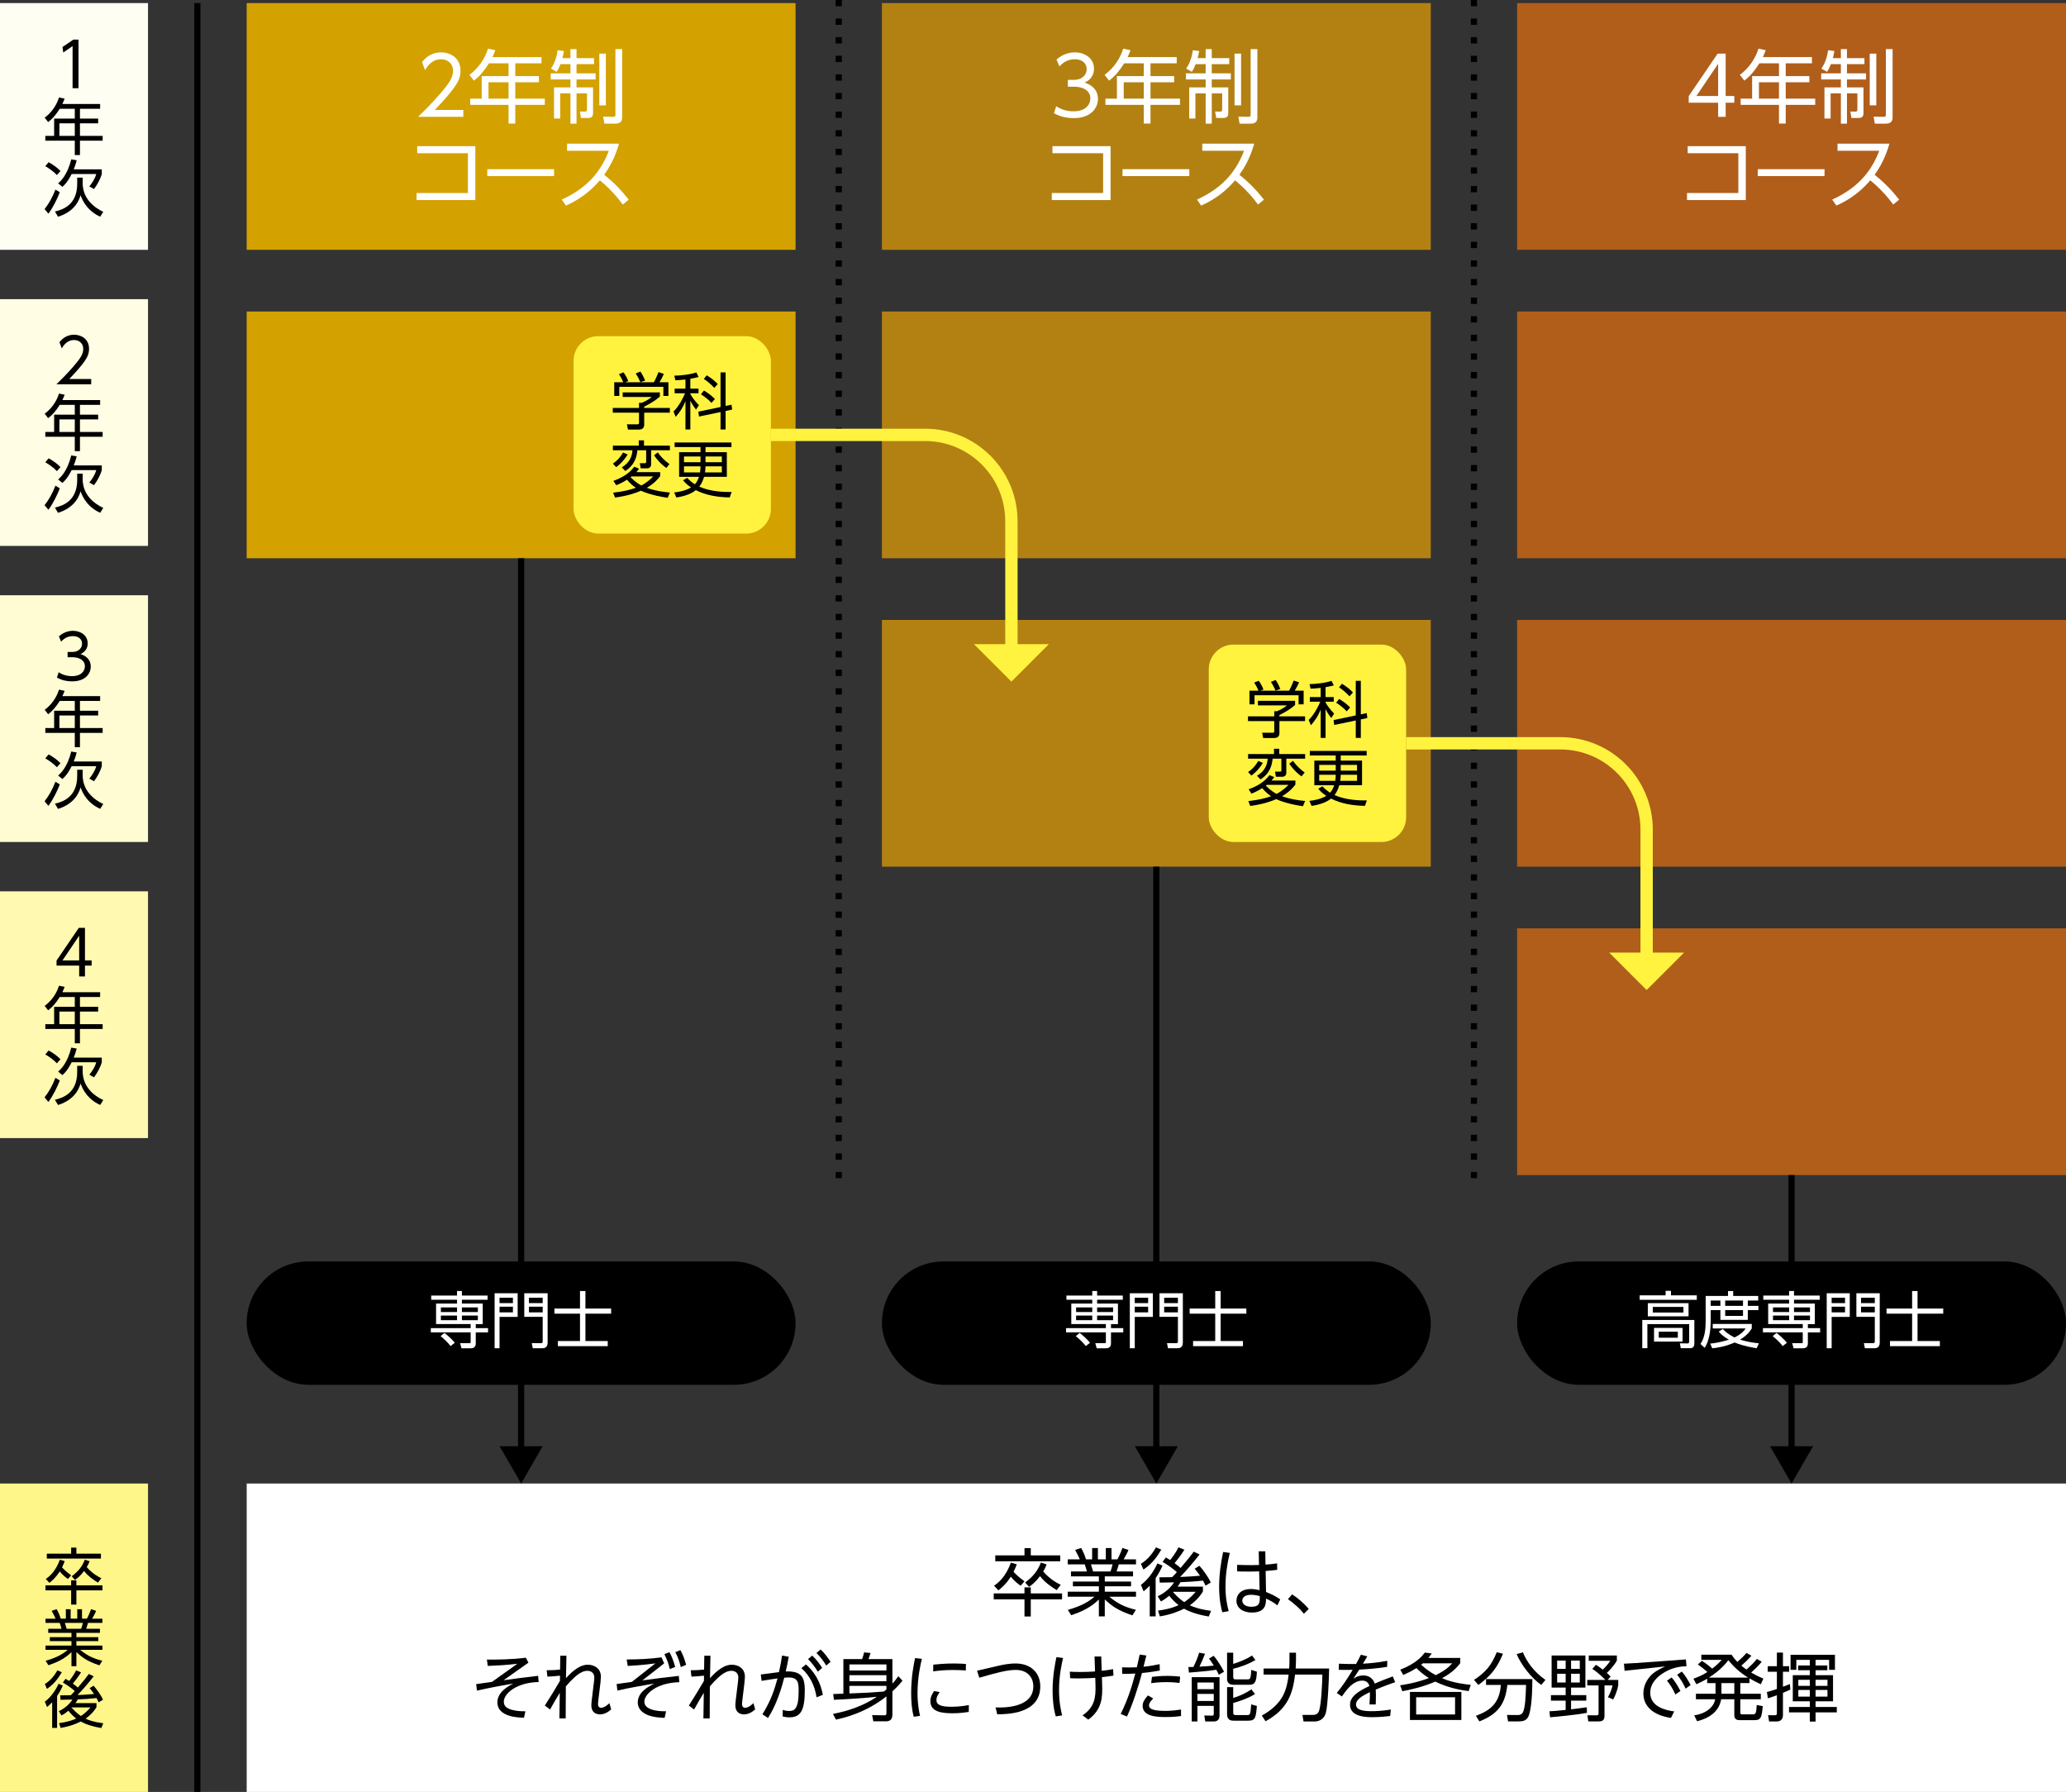 <?xml version="1.0" encoding="UTF-8"?>
<svg id="Layer_2" data-name="Layer 2" xmlns="http://www.w3.org/2000/svg" width="335" height="290.5" viewBox="0 0 335 290.5">
  <rect x="0" y="0" width="335" height="290.5" fill="#333333" stroke="none"/>
  <g id="_レイヤー_1" data-name="レイヤー 1">
    <g>
      <rect x="40" y=".5" width="89" height="40" style="fill: #d3a100;"/>
      <rect x="143" y=".5" width="89" height="40" style="fill: #b38112;"/>
      <rect x="40" y="50.5" width="89" height="40" style="fill: #d3a100;"/>
      <rect x="143" y="50.5" width="89" height="40" style="fill: #b38112;"/>
      <rect x="143" y="100.5" width="89" height="40" style="fill: #b38112;"/>
      <rect x="246" y=".5" width="89" height="40" style="fill: #b05e1a;"/>
      <rect x="246" y="50.5" width="89" height="40" style="fill: #b05e1a;"/>
      <rect x="246" y="100.5" width="89" height="40" style="fill: #b05e1a;"/>
      <rect x="246" y="150.5" width="89" height="40" style="fill: #b05e1a;"/>
      <rect x="40" y="240.5" width="295" height="50" style="fill: #fff;"/>
      <rect y=".5" width="24" height="40" style="fill: #fffef2;"/>
      <g>
        <path d="m11.889,6.424h.839v7.875h-.959v-6.826l-1.509,1.04-.13-.89,1.759-1.199Z"/>
        <path d="m16.235,16.854v.779h-3.269v1.589h2.948v.77h-2.948v2.039h3.678v.779h-3.678v2.329h-.84v-2.329h-4.777v-.779h1.43v-2.809h3.348v-1.589h-2.438c-.649.99-1.089,1.54-1.879,2.159l-.56-.72c1.199-.899,1.949-2.089,2.318-3.268l.91.189c-.101.26-.16.43-.36.86h6.117Zm-4.108,3.138h-2.498v2.039h2.498v-2.039Z"/>
        <path d="m7.229,33.899c.69-.899,1.229-1.809,1.76-3.168l.709.43c-.35.949-1.119,2.519-1.849,3.478l-.62-.74Zm.65-7.596c.569.28,1.369.83,1.929,1.419l-.58.66c-.479-.53-1.299-1.11-1.879-1.439l.53-.64Zm5.526,2.489v.879c0,2.549,1.869,3.988,3.339,4.667l-.5.79c-1.04-.46-2.459-1.439-3.179-3.478-.199.649-.81,2.599-3.658,3.488l-.499-.849c1.399-.33,3.607-1.14,3.607-4.498v-1h.89Zm-3.978.939c.41-.37,1.489-1.33,2.129-3.898l.88.15c-.15.6-.29,1.009-.48,1.469h4.548v.779c-.21.74-.77,1.809-1.27,2.419l-.749-.43c.449-.52.929-1.29,1.119-2.009h-3.988c-.279.569-.779,1.469-1.499,2.079l-.689-.56Z"/>
      </g>
      <rect y="48.5" width="24" height="40" style="fill: #fffde3;"/>
      <g>
        <path d="m14.787,61.44v.859h-5.637c.629-.62,1.698-1.659,2.748-2.878,1.199-1.389,1.6-2.049,1.6-2.858,0-.95-.71-1.439-1.479-1.439-1.239,0-1.819,1.04-1.999,1.359l-.38-1c.59-.779,1.409-1.219,2.379-1.219.999,0,2.419.57,2.419,2.289,0,.76-.23,1.39-1.03,2.419-.419.54-1.059,1.309-2.179,2.469h3.559Z"/>
        <path d="m16.235,64.854v.779h-3.269v1.589h2.948v.77h-2.948v2.039h3.678v.779h-3.678v2.329h-.84v-2.329h-4.777v-.779h1.43v-2.809h3.348v-1.589h-2.438c-.649.99-1.089,1.54-1.879,2.159l-.56-.72c1.199-.899,1.949-2.089,2.318-3.268l.91.189c-.101.26-.16.43-.36.86h6.117Zm-4.108,3.138h-2.498v2.039h2.498v-2.039Z"/>
        <path d="m7.229,81.9c.69-.899,1.229-1.809,1.76-3.168l.709.43c-.35.949-1.119,2.519-1.849,3.478l-.62-.74Zm.65-7.596c.569.28,1.369.83,1.929,1.419l-.58.659c-.479-.529-1.299-1.109-1.879-1.439l.53-.64Zm5.526,2.489v.879c0,2.548,1.869,3.988,3.339,4.667l-.5.79c-1.04-.46-2.459-1.439-3.179-3.478-.199.649-.81,2.599-3.658,3.488l-.499-.849c1.399-.33,3.607-1.14,3.607-4.498v-1h.89Zm-3.978.939c.41-.37,1.489-1.33,2.129-3.898l.88.15c-.15.6-.29,1.009-.48,1.469h4.548v.779c-.21.74-.77,1.809-1.27,2.419l-.749-.43c.449-.52.929-1.29,1.119-2.009h-3.988c-.279.569-.779,1.469-1.499,2.079l-.689-.56Z"/>
      </g>
      <g>
        <path d="m75.128,17.822v1.118h-7.332c.819-.806,2.21-2.158,3.575-3.744,1.56-1.807,2.08-2.665,2.08-3.718,0-1.235-.923-1.872-1.924-1.872-1.612,0-2.366,1.352-2.601,1.768l-.494-1.3c.768-1.014,1.833-1.586,3.095-1.586,1.3,0,3.146.741,3.146,2.978,0,.988-.299,1.807-1.339,3.146-.546.702-1.378,1.703-2.834,3.211h4.628Z" style="fill: #fff;"/>
        <path d="m87.804,9.254v1.014h-4.251v2.067h3.835v1.001h-3.835v2.652h4.784v1.014h-4.784v3.029h-1.093v-3.029h-6.214v-1.014h1.859v-3.653h4.354v-2.067h-3.172c-.845,1.287-1.417,2.002-2.444,2.808l-.728-.936c1.56-1.17,2.535-2.717,3.016-4.251l1.184.247c-.13.338-.208.559-.469,1.118h7.957Zm-5.344,4.083h-3.25v2.652h3.25v-2.652Z" style="fill: #fff;"/>
        <path d="m92.496,9.424v-1.469h.988v1.469h2.834v.975h-2.834v1.495h3.094v.988h-3.094v1.287h2.678v4.121c0,.559-.169.832-.793.832h-1.157l-.182-1.04.845.013c.273,0,.299-.169.299-.377v-2.574h-1.689v4.901h-.988v-4.901h-1.664v4.069h-1.001v-5.044h2.665v-1.287h-3.198v-.988h3.198v-1.495h-1.625c-.247.663-.416.936-.611,1.248l-.923-.52c.364-.559.871-1.417,1.079-2.99l1.027.13c-.078.455-.13.741-.247,1.157h1.3Zm5.746-.729v8.386h-1.065v-8.386h1.065Zm2.64-.741v11.128c0,.91-.741.962-1.105.962h-1.781l-.194-1.131,1.65.026c.312,0,.338-.156.338-.338V7.955h1.093Z" style="fill: #fff;"/>
        <path d="m67.549,31.289h8.32v-6.448h-8.217v-1.144h9.426v8.736h-9.529v-1.144Z" style="fill: #fff;"/>
        <path d="m89.845,27.428v1.118h-10.83v-1.118h10.83Z" style="fill: #fff;"/>
        <path d="m100.984,33.161c-.571-.78-1.768-2.327-3.718-3.926-1.378,1.625-3.172,3.068-5.499,4.095l-.676-.975c4.641-2.093,6.564-5.135,7.631-7.917h-6.773v-1.144h8.425c-.702,2.405-1.561,3.835-2.405,5.044,1.794,1.43,2.886,2.652,3.978,4.03l-.962.793Z" style="fill: #fff;"/>
      </g>
      <g>
        <path d="m171.264,17.224c1.209.819,2.471.819,2.834.819,2.016,0,2.704-1.17,2.704-2.093,0-1.092-.936-1.898-2.704-1.898h-.948v-1.105h.962c1.508,0,2.093-.949,2.093-1.742,0-1.001-.793-1.599-1.924-1.599-1.001,0-1.833.416-2.496,1.17l-.468-1.131c1.325-1.157,2.665-1.157,2.964-1.157,1.481,0,3.106.845,3.106,2.652,0,.429-.077,1.612-1.521,2.249,1.365.442,2.171,1.326,2.171,2.652,0,1.287-.962,3.107-3.952,3.107-1.157,0-2.171-.247-3.185-.793l.363-1.131Z" style="fill: #fff;"/>
        <path d="m190.804,9.254v1.014h-4.251v2.067h3.835v1.001h-3.835v2.652h4.784v1.014h-4.784v3.029h-1.093v-3.029h-6.214v-1.014h1.859v-3.653h4.354v-2.067h-3.172c-.845,1.287-1.417,2.002-2.444,2.808l-.728-.936c1.56-1.17,2.535-2.717,3.016-4.251l1.184.247c-.13.338-.208.559-.468,1.118h7.956Zm-5.344,4.083h-3.25v2.652h3.25v-2.652Z" style="fill: #fff;"/>
        <path d="m195.496,9.424v-1.469h.988v1.469h2.834v.975h-2.834v1.495h3.094v.988h-3.094v1.287h2.678v4.121c0,.559-.169.832-.793.832h-1.157l-.182-1.04.845.013c.273,0,.299-.169.299-.377v-2.574h-1.689v4.901h-.988v-4.901h-1.664v4.069h-1.001v-5.044h2.665v-1.287h-3.198v-.988h3.198v-1.495h-1.625c-.247.663-.416.936-.611,1.248l-.923-.52c.364-.559.871-1.417,1.079-2.99l1.027.13c-.078.455-.13.741-.247,1.157h1.3Zm5.746-.729v8.386h-1.065v-8.386h1.065Zm2.64-.741v11.128c0,.91-.741.962-1.105.962h-1.781l-.194-1.131,1.65.026c.312,0,.338-.156.338-.338V7.955h1.093Z" style="fill: #fff;"/>
        <path d="m170.549,31.289h8.32v-6.448h-8.217v-1.144h9.426v8.736h-9.529v-1.144Z" style="fill: #fff;"/>
        <path d="m192.845,27.428v1.118h-10.83v-1.118h10.83Z" style="fill: #fff;"/>
        <path d="m203.984,33.161c-.571-.78-1.768-2.327-3.718-3.926-1.378,1.625-3.172,3.068-5.499,4.095l-.676-.975c4.641-2.093,6.564-5.135,7.631-7.917h-6.773v-1.144h8.425c-.702,2.405-1.561,3.835-2.405,5.044,1.794,1.43,2.886,2.652,3.979,4.03l-.963.793Z" style="fill: #fff;"/>
      </g>
      <g>
        <path d="m278.593,18.94v-2.288h-4.771v-1.066l4.693-6.891h1.3v6.864h1.403v1.092h-1.403v2.288h-1.223Zm-3.522-3.38h3.522v-5.213l-3.522,5.213Z" style="fill: #fff;"/>
        <path d="m293.804,9.254v1.014h-4.251v2.067h3.835v1.001h-3.835v2.652h4.784v1.014h-4.784v3.029h-1.093v-3.029h-6.214v-1.014h1.859v-3.653h4.354v-2.067h-3.172c-.845,1.287-1.417,2.002-2.444,2.808l-.728-.936c1.56-1.17,2.535-2.717,3.016-4.251l1.184.247c-.13.338-.208.559-.468,1.118h7.956Zm-5.344,4.083h-3.25v2.652h3.25v-2.652Z" style="fill: #fff;"/>
        <path d="m298.496,9.424v-1.469h.988v1.469h2.834v.975h-2.834v1.495h3.094v.988h-3.094v1.287h2.678v4.121c0,.559-.169.832-.793.832h-1.157l-.182-1.04.845.013c.273,0,.299-.169.299-.377v-2.574h-1.689v4.901h-.988v-4.901h-1.664v4.069h-1.001v-5.044h2.665v-1.287h-3.198v-.988h3.198v-1.495h-1.625c-.247.663-.416.936-.611,1.248l-.923-.52c.364-.559.871-1.417,1.079-2.99l1.027.13c-.078.455-.13.741-.247,1.157h1.3Zm5.746-.729v8.386h-1.065v-8.386h1.065Zm2.64-.741v11.128c0,.91-.741.962-1.105.962h-1.781l-.194-1.131,1.65.026c.312,0,.338-.156.338-.338V7.955h1.093Z" style="fill: #fff;"/>
        <path d="m273.549,31.289h8.32v-6.448h-8.217v-1.144h9.426v8.736h-9.529v-1.144Z" style="fill: #fff;"/>
        <path d="m295.845,27.428v1.118h-10.83v-1.118h10.83Z" style="fill: #fff;"/>
        <path d="m306.984,33.161c-.571-.78-1.768-2.327-3.718-3.926-1.378,1.625-3.172,3.068-5.499,4.095l-.676-.975c4.641-2.093,6.564-5.135,7.631-7.917h-6.773v-1.144h8.425c-.702,2.405-1.561,3.835-2.405,5.044,1.794,1.43,2.886,2.652,3.979,4.03l-.963.793Z" style="fill: #fff;"/>
      </g>
      <g>
        <path d="m172.213,259.285h-5.073v2.771h-1.02v-2.771h-4.989v-.972h4.989v-.971h1.02v.971h5.073v.972Zm-6.717-2.219c-.611-.408-1.115-.875-1.595-1.463-.804,1.259-1.548,1.859-2.016,2.219l-.695-.755c.72-.492,1.871-1.427,2.734-3.742l.947.276c-.132.36-.251.672-.527,1.211.24.264.911.947,1.775,1.535l-.624.72Zm1.644-6.093v1.175h4.773v.959h-10.53v-.959h4.737v-1.175h1.02Zm4.197,6.812c-1.008-.624-1.979-1.319-2.698-2.267-.768,1.007-1.367,1.451-1.775,1.739l-.636-.708c1.308-.984,2.027-1.883,2.555-3.238l.924.312c-.132.336-.252.648-.552,1.14,1.151,1.331,2.375,1.931,2.843,2.159l-.66.863Z"/>
        <path d="m183.612,261.875c-2.386-.803-3.357-1.547-4.473-2.579v2.747h-.96v-2.734c-1.367,1.355-2.95,2.027-4.485,2.542l-.54-.863c2.291-.672,3.299-1.284,4.306-2.135h-4.329v-.816h5.049v-.875h-4.21v-.768h4.21v-.839h-4.521v-.792h2.579c-.049-.216-.168-.696-.349-1.151h-2.758v-.816h1.955c-.229-.551-.3-.684-.756-1.523l.972-.324c.384.695.575,1.151.791,1.847h.996v-1.835h.935v1.835h1.284v-1.835h.923v1.835h.96c.107-.192.516-.995.804-1.847l.983.324c-.216.552-.456.959-.78,1.523h2.003v.816h-2.794c-.156.54-.168.587-.36,1.151h2.675v.792h-4.581v.839h4.257v.768h-4.257v.875h5.061v.816h-4.329c1.427,1.187,2.662,1.727,4.317,2.123l-.576.899Zm-3.55-7.112c.132-.348.216-.624.336-1.151h-3.502c.096.335.275.899.348,1.151h2.818Z"/>
        <path d="m188.297,251.213c-.947,1.679-1.919,2.591-2.891,3.238l-.407-.936c1.151-.708,1.883-1.691,2.446-2.663l.852.36Zm-3.298,5.721c1.02-.744,2.015-2.015,2.674-3.479l.828.36c-.216.492-.528,1.151-1.115,2.027v6.201h-.96v-4.977c-.468.492-.756.708-.995.911l-.432-1.043Zm9.511-4.93c-.96,1.235-2.268,2.759-3.154,3.646.3,0,2.194-.096,3.226-.204-.384-.552-.647-.875-.863-1.14l.768-.468c.636.708,1.463,1.871,1.835,2.711l-.84.516c-.155-.324-.251-.528-.419-.828-1.212.144-2.423.216-3.646.264-.228.384-.348.564-.468.72h4.102v.792c-.239.384-.791,1.283-2.122,2.231.635.3,1.559.647,3.441.899l-.371.923c-1.355-.216-2.963-.66-4.006-1.271-.84.419-2.039.935-3.922,1.247l-.3-.936c1.931-.252,2.854-.671,3.334-.887-.396-.312-.912-.756-1.523-1.523-.647.552-1.043.768-1.343.924l-.517-.84c1.571-.708,2.423-1.871,2.651-2.255-.372,0-1.979.048-2.315.048l-.071-.864c.516,0,1.104,0,2.062-.024.359-.348.576-.576.779-.815-.479-.444-1.438-1.164-2.314-1.655l.516-.72c.228.12.396.216.708.42.287-.348.947-1.223,1.354-2.063l.96.384c-.504.84-1.415,1.967-1.595,2.183.6.432.827.647.971.779,1.38-1.643,1.535-1.823,2.135-2.65l.948.456Zm-4.271,6.057l-.035.036c.852.972,1.499,1.415,1.811,1.631.432-.276,1.031-.708,1.871-1.667h-3.646Z"/>
        <path d="m199.409,251.753c-.443,1.859-.695,3.562-.695,5.469,0,1.715.228,2.902.516,3.97l-1.031.18c-.133-.468-.516-1.811-.516-4.114,0-1.943.264-3.862.647-5.661l1.079.156Zm4.689-.264h1.067l.036,2.159c.852-.06,1.02-.084,1.883-.204l.012,1.055c-.768.096-.875.096-1.871.18l.061,3.406c.923.372,1.511.647,2.303,1.199l-.456.971c-.695-.54-1.14-.768-1.847-1.091-.012.828-.036,2.255-2.291,2.255-1.415,0-2.507-.696-2.507-1.919,0-.708.444-1.895,2.375-1.895.504,0,.827.072,1.379.18l-.071-3.046c-.36.012-.768.036-1.691.036-.947,0-1.415-.012-1.883-.036v-1.056c.527.024,1.427.048,2.351.048.191,0,1.031-.012,1.199-.024l-.048-2.219Zm-1.247,7.052c-1.151,0-1.415.576-1.415.947,0,.612.6.996,1.475.996,1.367,0,1.392-.72,1.355-1.727-.456-.132-.936-.216-1.415-.216Z"/>
        <path d="m209.514,258.47c.768.516,1.679,1.187,2.698,2.362l-.779.78c-.695-.852-1.476-1.559-2.591-2.363l.672-.779Z"/>
        <path d="m87.342,272.687c-3.562.06-5.649,1.859-5.649,3.19,0,.779.588,1.115,1.332,1.319.636.18,1.427.24,2.171.228l-.229,1.043c-.815-.012-4.317-.072-4.317-2.495,0-1.703,1.847-2.663,2.591-3.046-1.667.288-3.515.612-5.901,1.151l-.132-1.055c.36-.048,2.387-.336,2.566-.36l4.114-2.938c-1.919.228-3.118.276-4.798.348l-.144-1.031c1.403.024,4.042,0,6.32-.3l.42.804-4.042,2.854c2.543-.36,2.854-.396,5.613-.72l.084,1.007Z"/>
        <path d="m88.644,270.768c1.02.012,1.812-.06,2.171-.108l.036-2.243h.995c-.036,1.295-.06,2.842-.072,3.646,1.907-2.147,3.095-2.183,3.562-2.183.804,0,2.099.42,2.099,1.967,0,.348-.107,1.295-.228,2.243-.108.936-.24,1.859-.24,2.171,0,.551.372.6.492.6.275,0,.72-.132,1.355-.756l.287,1.008c-.348.324-1.007.815-1.811.815-.468,0-1.403-.168-1.403-1.5,0-.359.12-1.319.24-2.267.119-.947.239-1.895.239-2.207,0-.972-.839-1.091-1.079-1.091-.647,0-1.571.216-3.538,2.53-.024,2.639-.024,3.094-.024,5.193h-1.02l.061-4.15c-.647,1.056-.804,1.319-1.571,2.699l-.852-.636c.888-1.403,1.499-2.363,2.446-3.994l.013-.852c-.792.084-1.212.12-2.039.156l-.12-1.043Z"/>
        <path d="m110.154,272.711c-3.61.084-5.673,1.883-5.673,3.178,0,1.619,3.262,1.547,3.525,1.535l-.239,1.067c-.372-.012-1.728-.048-2.747-.456-1.403-.576-1.606-1.523-1.606-2.015,0-1.691,1.631-2.542,2.687-3.094-1.607.276-3.935.672-5.985,1.14l-.132-1.056c.504-.072.708-.096,2.471-.348l3.814-2.999c-2.268.3-3.935.384-4.486.408l-.168-1.043c1.907-.012,3.838-.083,5.649-.348l.432.983-3.538,2.759c2.843-.396,3.154-.42,5.913-.732l.084,1.02Zm-1.607-4.869c.42.755.624,1.343.936,2.387l-.876.36c-.239-.996-.432-1.511-.875-2.423l.815-.324Zm1.775-.336c.443.792.647,1.403.935,2.387l-.863.372c-.252-1.007-.443-1.559-.888-2.422l.816-.336Z"/>
        <path d="m111.996,270.768c1.02.012,1.812-.06,2.171-.108l.036-2.243h.995c-.036,1.295-.06,2.842-.072,3.646,1.907-2.147,3.095-2.183,3.562-2.183.804,0,2.099.42,2.099,1.967,0,.348-.107,1.295-.228,2.243-.108.936-.24,1.859-.24,2.171,0,.551.372.6.492.6.275,0,.72-.132,1.355-.756l.287,1.008c-.348.324-1.007.815-1.811.815-.468,0-1.403-.168-1.403-1.5,0-.359.12-1.319.24-2.267.119-.947.239-1.895.239-2.207,0-.972-.84-1.091-1.079-1.091-.647,0-1.571.216-3.538,2.53-.024,2.639-.024,3.094-.024,5.193h-1.02l.061-4.15c-.647,1.056-.804,1.319-1.571,2.699l-.852-.636c.888-1.403,1.499-2.363,2.446-3.994l.013-.852c-.792.084-1.212.12-2.039.156l-.12-1.043Z"/>
        <path d="m126.923,277.196c.216.072.563.18,1.019.18.84,0,1.56-.24,1.56-3.262,0-1.248-.048-2.171-1.631-2.171-.204,0-.54.024-.708.036-.923,3.658-2.051,5.613-2.626,6.536l-.912-.6c1.439-2.327,1.955-4.042,2.447-5.817-.444.06-1.355.192-2.579.396l-.132-1.031,2.95-.384c.276-1.224.372-1.823.492-2.687l1.091.192c-.191,1.067-.275,1.475-.491,2.387,2.494-.096,3.094.875,3.094,3.022,0,3.202-.623,4.414-2.471,4.414-.539,0-.875-.084-1.115-.144l.013-1.068Zm5.48-2.039c-.275-1.835-1.079-3.514-2.459-4.726l.744-.6c2.099,1.859,2.566,4.018,2.734,4.929l-1.02.396Zm-.708-6.764c.708.684,1.104,1.211,1.619,1.991l-.707.624c-.54-.875-.899-1.343-1.583-2.039l.671-.576Zm1.368-.983c.684.635,1.055,1.175,1.619,1.991l-.708.612c-.552-.888-.888-1.319-1.583-2.039l.672-.563Z"/>
        <path d="m135.06,277.856c2.531-.492,4.989-1.331,7.112-2.782-2.255.228-4.749.396-6.956.492l-.108-.936c.049,0,1.092-.036,1.644-.06v-5.601h3.046c.156-.468.229-.696.312-1.092l1.043.096c-.107.384-.191.612-.336.996h3.886v3.97c.349-.384.588-.66.96-1.199l.672.731c-.731.875-1.08,1.223-1.632,1.715v3.802c0,1.067-.803,1.067-1.067,1.067h-2.026l-.192-1.008,1.932.036c.323.012.384-.108.384-.372v-2.699c-3.395,2.675-6.86,3.478-8.18,3.766l-.492-.924Zm8.672-8.023h-5.997v.983h5.997v-.983Zm0,1.739h-5.997v.983h5.997v-.983Zm0,1.739h-5.997v1.224c2.891-.108,3.25-.12,5.589-.312.192-.156.216-.168.408-.336v-.576Z"/>
        <path d="m149.482,268.921c-.191.78-.707,2.975-.707,5.553,0,1.823.264,3.046.407,3.694l-1.02.144c-.336-1.259-.42-2.555-.42-3.85,0-2.639.444-4.749.636-5.661l1.104.12Zm7.604,8.611c-.48.072-1.451.216-2.627.216-1.691,0-3.598-.204-3.598-1.955,0-.624.239-1.14.611-1.655l.911.192c-.18.228-.539.684-.539,1.283,0,.828.852,1.08,2.435,1.08,1.391,0,2.351-.192,2.818-.276l-.012,1.115Zm-5.757-7.664c.6-.06,1.822-.192,3.357-.192.936,0,1.487.048,1.943.084l-.024,1.055c-.275-.024-.959-.084-2.026-.084-1.523,0-2.603.132-3.263.228l.013-1.091Z"/>
        <path d="m161.891,270.048c.527-.12,1.595-.372,2.782-.372,2.398,0,4.006,1.439,4.006,3.718,0,4.461-5.361,4.51-6.98,4.521l-.264-1.115c1.067.048,6.117.168,6.117-3.418,0-1.451-.948-2.663-2.854-2.663-1.319,0-3.059.432-5.901,1.271l-.371-1.139,3.466-.804Z"/>
        <path d="m172.379,268.789c-.192.804-.659,2.818-.659,5.181,0,2.075.359,3.55.503,4.126l-1.031.156c-.384-1.283-.516-2.854-.516-4.209,0-2.471.456-4.582.624-5.397l1.079.144Zm6.333,4.342c.06,1.919.035,4.006-2.255,5.649l-.924-.696c1.895-1.271,2.171-2.782,2.099-4.941l-.036-1.139c-.468.036-1.559.096-2.674.096-.624,0-1.008-.012-1.403-.036l-.048-1.056c.479.024.899.048,1.69.048,1.031,0,1.296-.024,2.398-.083l-.083-2.423h1.091l.072,2.315c.959-.108,1.104-.132,1.847-.276l.061,1.055c-.612.096-1.26.192-1.871.252l.036,1.235Z"/>
        <path d="m181.716,277.856c1.259-2.519,1.847-4.629,2.375-6.548-1.188.06-1.26.06-2.123.048l-.024-1.056c.312.012.612.024,1.067.024.6,0,.983-.024,1.332-.036.3-1.319.312-1.391.455-2.051l1.08.144c-.024.084-.301,1.211-.456,1.823,1.199-.12,1.991-.288,2.614-.42l.024,1.031c-.672.12-1.476.276-2.891.408-.504,2.003-1.619,5.373-2.435,7.052l-1.02-.42Zm5.277-2.506c-.168.168-.684.684-.684,1.115s.312.899,2.639.899c1.055,0,1.942-.132,2.554-.216v1.056c-.575.072-1.295.156-2.422.156-1.248,0-3.803,0-3.803-1.811,0-.36.084-.839.864-1.691l.852.492Zm4.27-2.519c-.552-.06-1.151-.132-2.147-.132-1.259,0-2.087.12-2.458.167l.132-1.019c.552-.06,1.319-.156,2.459-.156.995,0,1.57.06,2.11.12l-.096,1.02Z"/>
        <path d="m195.395,268.094c-.384.995-.552,1.367-.911,2.099.384-.012,1.499-.084,2.326-.168-.371-.624-.552-.863-.768-1.151l.756-.444c.876,1.032,1.523,2.291,1.679,2.591l-.852.479c-.132-.288-.228-.492-.407-.803-.888.144-3.166.372-4.438.456l-.084-.899c.12,0,.695-.012.815-.012.384-.792.72-1.559.924-2.314l.959.168Zm2.351,3.802v6.261c0,.792-.6.923-.899.923h-1.415l-.156-.972,1.26.024c.216,0,.275-.096.275-.251v-1.332h-2.65v2.531h-.924v-7.184h4.51Zm-.936.863h-2.65v1.08h2.65v-1.08Zm0,1.847h-2.65v1.151h2.65v-1.151Zm3.154-4.857c.804-.24,2.183-.768,3.047-1.367l.552.731c-1.092.66-2.495,1.164-3.599,1.427v1.355c0,.252.108.36.372.36h1.943c.359,0,.563-.012.6-1.535l.923.288c-.071,1.571-.275,2.123-1.211,2.123h-2.566c-.204,0-1.056,0-1.056-.959v-4.246h.995v1.823Zm0,3.766v1.751c1.283-.408,2.063-.815,2.95-1.391l.588.755c-1.355.852-3.31,1.391-3.538,1.451v1.523c0,.324.084.432.432.432h1.884c.384,0,.491-.048.6-1.727l.923.252c-.155,1.883-.252,2.387-1.391,2.387h-2.387c-.264,0-1.056,0-1.056-1.02v-4.414h.995Z"/>
        <path d="m209.086,267.926h1.056v1.355c0,.276-.013.624-.049,1.211h5.422c0,1.235-.204,5.997-.517,7.136-.335,1.259-1.331,1.451-1.822,1.451h-1.812l-.168-1.067h1.728c.659,0,.875-.396.972-.696.359-1.079.503-4.545.527-5.841h-4.426c-.359,2.986-1.14,5.577-4.785,7.568l-.611-.923c3.55-1.955,4.065-4.282,4.354-6.645h-4.066v-.983h4.15c.023-.276.048-.671.048-1.259v-1.307Z"/>
        <path d="m221.71,268.525c-.229.396-.54.912-.708,1.188,1.104-.072,2.207-.144,3.946-.468l-.024.983c-2.087.3-3.022.36-4.521.443-.575.912-.636,1.008-.959,1.487.3-.204.804-.54,1.595-.54,1.428,0,1.787,1.067,1.871,1.319.911-.384,1.571-.672,2.927-1.164l.384.936c-.552.192-1.835.636-3.143,1.199.012.276.023.564.023.959,0,.6-.012,1.104-.023,1.451h-1.02c.072-.995.072-1.199.072-1.991-1.283.6-2.255,1.199-2.255,2.003,0,.923,1.224,1.08,2.555,1.08.539,0,1.583-.024,3.094-.264l-.107,1.043c-1.548.192-2.591.192-2.807.192-.983,0-3.706,0-3.706-2.015,0-1.332,1.355-2.207,3.143-3.035-.145-.587-.576-.875-1.14-.875-1.523,0-2.578,1.5-3.322,2.567l-.827-.564c.923-1.127,1.763-2.363,2.578-3.754-.995.012-1.307.024-2.255,0l.024-.995c.552.024,1.499.072,2.782.048.42-.768.527-.983.779-1.5l1.044.264Z"/>
        <path d="m238.146,274.15c-.815-.096-3.082-.396-5.421-1.535-2.062.899-4.162,1.343-5.337,1.559l-.36-.959c.66-.096,2.579-.384,4.666-1.175-1.056-.648-1.728-1.319-2.016-1.619-.684.432-1.175.695-2.146,1.115l-.479-.852c2.65-1.043,3.55-2.219,3.981-2.771l1.128.144c-.216.3-.312.432-.54.72h5.157v.852c-.348.443-1.079,1.415-2.95,2.435,1.763.779,3.874.995,4.653,1.079l-.336,1.008Zm-1.188,4.689h-8.335v-4.546h8.335v4.546Zm-1.02-3.682h-6.309v2.782h6.309v-2.782Zm-5.229-5.505c-.048.048-.181.168-.276.228.708.624,1.344,1.14,2.363,1.691,1.583-.78,2.183-1.355,2.674-1.919h-4.761Z"/>
        <path d="m239.005,272.339c1.979-1.284,2.866-2.459,3.693-4.486l1.008.24c-.84,2.086-1.883,3.562-3.994,5.061l-.707-.815Zm5.528,6.728l-.18-1.043,1.775.012c.527,0,.731-.312.791-.408.408-.72.48-2.759.528-4.474h-3.034c-.324,3.046-1.487,4.726-4.534,5.913l-.563-.911c2.435-.876,3.85-2.147,4.042-5.001h-2.398v-.948h7.508c0,3.694-.348,5.457-.648,6.081-.335.671-.911.779-1.583.779h-1.703Zm2.399-11.202c.636,1.523,1.763,3.154,3.657,4.474l-.671.815c-1.607-1.08-3.286-3.298-3.994-4.989l1.008-.3Z"/>
        <path d="m257.313,277.676c-1.644.336-5.325.671-5.973.72l-.097-.972c.468-.024.924-.036,2.627-.216v-1.511h-2.387v-.887h2.387v-1.224h-2.278v-5.205h5.48v5.205h-2.326v1.224h2.47v.887h-2.47v1.416c.407-.048,2.183-.276,2.554-.336l.013.899Zm-3.442-8.467h-1.379v1.343h1.379v-1.343Zm0,2.135h-1.379v1.415h1.379v-1.415Zm2.291-2.135h-1.415v1.343h1.415v-1.343Zm0,2.135h-1.415v1.415h1.415v-1.415Zm4.521.996h1.715v.839c-.096.684-.432,1.619-.815,2.327l-.863-.36c.335-.563.611-1.247.755-1.907h-1.307v4.965c0,.792-.528.863-.912.863h-1.715l-.144-.995,1.415.012c.204,0,.396-.012.396-.3v-4.545h-1.835v-.899h2.927c-.036-.036-.996-1.08-2.111-1.787l.588-.66c.288.18.6.372,1.115.779.6-.587.888-.947,1.212-1.427h-3.49v-.864h4.558v.828c-.564,1.02-1.523,1.907-1.632,2.003.312.264.468.42.624.587l-.479.54Z"/>
        <path d="m273.367,269.017l.096,1.104c-.743.036-2.062.096-3.526.959-1.199.695-2.351,1.775-2.351,3.358,0,2.255,2.519,2.842,3.886,3.01l-.527,1.056c-2.975-.444-4.474-1.955-4.474-3.97,0-1.476.84-2.759,1.848-3.454.575-.396,1.127-.66,1.679-.924l-6.572.708-.108-1.151c.66-.024,1.296-.06,1.955-.108l8.096-.587Zm-2.314,2.926c.575.66.959,1.283,1.427,2.195l-.815.564c-.432-.936-.768-1.487-1.367-2.243l.756-.516Zm1.654-.959c.601.708.948,1.283,1.428,2.195l-.815.576c-.444-.959-.756-1.463-1.367-2.255l.755-.516Z"/>
        <path d="m285.667,269.389c-.588.72-1.008,1.104-1.715,1.763.516.288,1.031.576,1.979.972l-.42.923c-.684-.324-1.079-.516-1.835-.948v.756h-1.487v1.727h3.322v.899h-3.322v2.135c0,.252.048.312.348.312h1.619c.54,0,.612-.12.696-1.523l.983.192c-.168,1.691-.252,2.267-1.308,2.267h-2.375c-.312,0-.936,0-.936-.816v-2.566h-2.135c-.336,2.087-2.087,3.106-3.897,3.562l-.468-.959c2.075-.312,3.214-1.463,3.395-2.603h-3.119v-.899h3.179v-1.727h-1.355v-.708c-.407.24-.804.468-1.751.899l-.479-.899c1.199-.432,1.751-.768,2.267-1.092-.516-.456-.876-.743-1.547-1.223l.659-.587c.779.479,1.523,1.139,1.667,1.271.612-.479.996-.828,1.548-1.427h-3.311v-.839h4.905c.336.516.563.792.936,1.175.684-.612,1.043-.936,1.476-1.463l.803.456c-.671.779-1.499,1.499-1.631,1.607.24.204.42.348.828.636.875-.78,1.295-1.223,1.69-1.727l.792.456Zm-2.207,2.579c-1.476-.899-2.423-1.871-3.214-2.818-.36.468-1.271,1.631-3.154,2.818h6.368Zm-2.243.888h-2.087v1.727h2.087v-1.727Z"/>
        <path d="m290.303,273.898c-.264.132-.432.216-1.199.54v3.574c0,.252-.012,1.067-1.056,1.067h-1.188l-.168-1.02,1.02.012c.181,0,.408.012.408-.324v-2.926c-.72.276-1.079.384-1.451.504l-.168-1.02c.456-.12.947-.252,1.619-.492v-2.794h-1.487v-.899h1.487v-2.207h.983v2.207h1.008v.899h-1.008v2.435c.24-.084.563-.216,1.127-.444l.072.888Zm4.09-3.898h1.907v.768h-1.907v.804h2.83v4.233h-2.83v.924h3.442v.875h-3.442v1.487h-.936v-1.487h-3.37v-.875h3.37v-.924h-2.759v-4.233h2.759v-.804h-1.895v-.768h1.895v-.912h-2.183v1.619h-.936v-2.435h7.196v2.435h-.948v-1.619h-2.194v.912Zm-.936,2.327h-1.859v.983h1.859v-.983Zm0,1.643h-1.859v1.08h1.859v-1.08Zm2.866-1.643h-1.931v.983h1.931v-.983Zm0,1.643h-1.931v1.08h1.931v-1.08Z"/>
      </g>
      <rect y="96.5" width="24" height="40" style="fill: #fffcd3;"/>
      <g>
        <path d="m9.51,108.981c.93.63,1.899.63,2.179.63,1.549,0,2.079-.9,2.079-1.609,0-.839-.72-1.459-2.079-1.459h-.729v-.85h.739c1.159,0,1.609-.729,1.609-1.339,0-.77-.609-1.229-1.479-1.229-.77,0-1.409.32-1.919.9l-.359-.87c1.02-.89,2.049-.89,2.278-.89,1.14,0,2.389.65,2.389,2.039,0,.33-.06,1.239-1.169,1.729,1.05.34,1.669,1.02,1.669,2.039,0,.99-.739,2.389-3.038,2.389-.89,0-1.669-.19-2.449-.61l.28-.87Z"/>
        <path d="m16.235,112.854v.779h-3.269v1.589h2.948v.77h-2.948v2.039h3.678v.779h-3.678v2.329h-.84v-2.329h-4.777v-.779h1.43v-2.809h3.348v-1.589h-2.438c-.649.99-1.089,1.54-1.879,2.159l-.56-.72c1.199-.899,1.949-2.089,2.318-3.268l.91.189c-.101.26-.16.43-.36.86h6.117Zm-4.108,3.138h-2.498v2.039h2.498v-2.039Z"/>
        <path d="m7.229,129.9c.69-.899,1.229-1.809,1.76-3.168l.709.43c-.35.949-1.119,2.519-1.849,3.478l-.62-.74Zm.65-7.596c.569.28,1.369.83,1.929,1.419l-.58.66c-.479-.53-1.299-1.11-1.879-1.439l.53-.64Zm5.526,2.489v.879c0,2.549,1.869,3.988,3.339,4.667l-.5.79c-1.04-.46-2.459-1.439-3.179-3.478-.199.649-.81,2.599-3.658,3.488l-.499-.849c1.399-.33,3.607-1.14,3.607-4.498v-1h.89Zm-3.978.939c.41-.37,1.489-1.33,2.129-3.898l.88.15c-.15.6-.29,1.009-.48,1.469h4.548v.779c-.21.74-.77,1.809-1.27,2.419l-.749-.43c.449-.52.929-1.29,1.119-2.009h-3.988c-.279.569-.779,1.469-1.499,2.079l-.689-.56Z"/>
      </g>
      <rect y="144.5" width="24" height="40" style="fill: #fff9b1;"/>
      <g>
        <path d="m12.838,158.3v-1.759h-3.668v-.82l3.608-5.297h.999v5.277h1.079v.84h-1.079v1.759h-.939Zm-2.708-2.599h2.708v-4.008l-2.708,4.008Z"/>
        <path d="m16.235,160.854v.779h-3.269v1.589h2.948v.77h-2.948v2.039h3.678v.779h-3.678v2.329h-.84v-2.329h-4.777v-.779h1.43v-2.809h3.348v-1.589h-2.438c-.649.99-1.089,1.54-1.879,2.159l-.56-.72c1.199-.899,1.949-2.089,2.318-3.268l.91.189c-.101.26-.16.43-.36.86h6.117Zm-4.108,3.138h-2.498v2.039h2.498v-2.039Z"/>
        <path d="m7.229,177.9c.69-.899,1.229-1.809,1.76-3.168l.709.43c-.35.949-1.119,2.519-1.849,3.478l-.62-.74Zm.65-7.596c.569.28,1.369.83,1.929,1.419l-.58.659c-.479-.529-1.299-1.109-1.879-1.439l.53-.64Zm5.526,2.489v.879c0,2.548,1.869,3.988,3.339,4.667l-.5.79c-1.04-.46-2.459-1.439-3.179-3.478-.199.649-.81,2.599-3.658,3.488l-.499-.849c1.399-.33,3.607-1.14,3.607-4.498v-1h.89Zm-3.978.939c.41-.37,1.489-1.33,2.129-3.898l.88.15c-.15.6-.29,1.009-.48,1.469h4.548v.779c-.21.74-.77,1.809-1.27,2.419l-.749-.43c.449-.52.929-1.29,1.119-2.009h-3.988c-.279.569-.779,1.469-1.499,2.079l-.689-.56Z"/>
      </g>
      <rect y="240.5" width="24" height="50" style="fill: #fff68a;"/>
      <g>
        <path d="m16.614,257.821h-4.228v2.309h-.85v-2.309h-4.157v-.81h4.157v-.81h.85v.81h4.228v.81Zm-5.597-1.849c-.51-.34-.93-.729-1.329-1.219-.67,1.049-1.289,1.549-1.679,1.849l-.58-.629c.6-.41,1.56-1.189,2.279-3.118l.789.229c-.11.3-.21.56-.439,1.01.199.22.76.79,1.479,1.279l-.52.6Zm1.369-5.077v.979h3.979v.799H7.59v-.799h3.947v-.979h.85Zm3.498,5.677c-.839-.52-1.648-1.1-2.248-1.889-.64.84-1.14,1.209-1.479,1.449l-.529-.589c1.089-.82,1.688-1.569,2.128-2.699l.77.26c-.109.28-.209.54-.459.95.959,1.109,1.979,1.609,2.368,1.799l-.55.72Z"/>
        <path d="m16.115,269.979c-1.989-.67-2.799-1.29-3.729-2.149v2.289h-.799v-2.278c-1.14,1.129-2.459,1.689-3.738,2.119l-.45-.72c1.909-.56,2.749-1.069,3.589-1.779h-3.608v-.68h4.208v-.729h-3.509v-.64h3.509v-.7h-3.769v-.66h2.149c-.04-.18-.141-.58-.29-.959h-2.299v-.68h1.629c-.189-.46-.25-.57-.63-1.27l.81-.27c.32.58.48.959.66,1.539h.829v-1.529h.78v1.529h1.069v-1.529h.77v1.529h.799c.091-.16.43-.83.67-1.539l.819.27c-.18.46-.38.8-.649,1.27h1.669v.68h-2.328c-.13.45-.141.49-.3.959h2.229v.66h-3.818v.7h3.549v.64h-3.549v.729h4.218v.68h-3.607c1.189.989,2.219,1.439,3.598,1.769l-.479.75Zm-2.959-5.927c.11-.29.181-.52.28-.959h-2.919c.08.28.23.75.29.959h2.349Z"/>
        <path d="m10.019,271.094c-.79,1.399-1.6,2.159-2.409,2.699l-.34-.78c.96-.59,1.569-1.409,2.039-2.219l.71.3Zm-2.749,4.768c.85-.62,1.68-1.679,2.229-2.898l.689.3c-.18.41-.44.959-.93,1.689v5.167h-.8v-4.147c-.39.41-.63.59-.829.76l-.36-.87Zm7.926-4.108c-.8,1.029-1.889,2.299-2.628,3.039.249,0,1.828-.08,2.688-.17-.32-.46-.54-.73-.72-.95l.64-.39c.529.589,1.219,1.559,1.529,2.259l-.7.43c-.13-.27-.21-.44-.35-.689-1.01.12-2.019.18-3.038.22-.19.32-.29.47-.39.6h3.418v.66c-.2.32-.66,1.069-1.77,1.859.53.25,1.3.54,2.869.75l-.311.77c-1.129-.18-2.469-.549-3.338-1.059-.699.35-1.699.779-3.269,1.039l-.25-.779c1.609-.21,2.379-.56,2.779-.74-.33-.26-.76-.629-1.27-1.269-.54.459-.87.64-1.119.77l-.43-.7c1.309-.59,2.019-1.559,2.208-1.879-.31,0-1.648.04-1.929.04l-.06-.72c.43,0,.919,0,1.719-.02.3-.29.479-.48.649-.68-.399-.37-1.199-.969-1.929-1.379l.43-.6c.19.1.33.18.59.35.24-.29.789-1.02,1.129-1.719l.8.32c-.42.7-1.18,1.639-1.329,1.819.5.36.689.54.81.65,1.149-1.369,1.279-1.519,1.779-2.209l.789.38Zm-3.558,5.047l-.03.03c.71.81,1.249,1.18,1.509,1.359.36-.23.86-.59,1.56-1.389h-3.038Z"/>
      </g>
      <g>
        <line x1="136" y1=".5" x2="136" y2=".51" style="fill: none; stroke: #000; stroke-linecap: square;"/>
        <line x1="136" y1="3.506" x2="136" y2="188.992" style="fill: none; stroke: #000; stroke-dasharray: 0 0 .02 2.996; stroke-linecap: square;"/>
        <line x1="136" y1="190.49" x2="136" y2="190.5" style="fill: none; stroke: #000; stroke-linecap: square;"/>
      </g>
      <line x1="32" y1=".5" x2="32" y2="290.5" style="fill: none; stroke: #000;"/>
      <g>
        <line x1="84.5" y1="90.5" x2="84.5" y2="235.477" style="fill: none; stroke: #000;"/>
        <polygon points="81.01 234.456 84.5 240.5 87.99 234.456 81.01 234.456"/>
      </g>
      <g>
        <line x1="187.5" y1="140.5" x2="187.5" y2="235.477" style="fill: none; stroke: #000;"/>
        <polygon points="184.01 234.456 187.5 240.5 190.99 234.456 184.01 234.456"/>
      </g>
      <g>
        <line x1="290.5" y1="190.5" x2="290.5" y2="235.477" style="fill: none; stroke: #000;"/>
        <polygon points="287.01 234.456 290.5 240.5 293.99 234.456 287.01 234.456"/>
      </g>
      <g>
        <line x1="239" y1=".5" x2="239" y2=".51" style="fill: none; stroke: #000; stroke-linecap: square;"/>
        <line x1="239" y1="3.506" x2="239" y2="188.992" style="fill: none; stroke: #000; stroke-dasharray: 0 0 .02 2.996; stroke-linecap: square;"/>
        <line x1="239" y1="190.49" x2="239" y2="190.5" style="fill: none; stroke: #000; stroke-linecap: square;"/>
      </g>
      <rect x="246" y="204.5" width="89" height="20" rx="10" ry="10"/>
      <g>
        <path d="m275.135,210.717h-9.265v-.72h4.207v-.729h.87v.729h4.188v.72Zm-.399,7.096c0,.669-.431.75-.62.75h-1.579l-.15-.79,1.24.02c.149,0,.27-.04.27-.3v-2.838h-6.776v3.908h-.829v-4.578h8.445v3.828Zm-.939-4.417h-6.606v-2.129h6.606v2.129Zm-.83-1.529h-4.967v.919h4.967v-.919Zm-.14,5.627h-4.628v-2.219h4.628v2.219Zm-.77-1.599h-3.089v.969h3.089v-.969Z" style="fill: #fff;"/>
        <path d="m280.197,210.097v-.8h.84v.8h4.058v.74h-1.689v.869h1.72v.68h-1.72v1.589h-4.447v-1.589h-1.569v1.749c0,.6-.01,2.878-.979,4.368l-.68-.62c.71-1.06.84-2.389.84-3.788v-3.998h3.628Zm4.638,8.475c-.49-.08-2.059-.32-3.568-.929-1.659.729-3.038.879-3.628.939l-.33-.76c.53-.06,1.52-.16,3.028-.64-1.059-.589-1.479-1.109-1.648-1.319l.659-.41c.28.29.83.85,1.909,1.369,1.209-.58,1.629-1.209,1.799-1.459h-5.337v-.729h6.326v.729c-.18.3-.659,1.069-1.889,1.809,1.35.43,2.469.54,3.049.6l-.37.799Zm-5.877-7.735h-1.569v.869h1.569v-.869Zm3.668,0h-2.889v.869h2.889v-.869Zm0,1.549h-2.889v.939h2.889v-.939Z" style="fill: #fff;"/>
        <path d="m290.107,209.288h.79v.74h4.167v.679h-4.167v.62h3.378v3.328h-1.13v.66h1.989v.689h-1.989v1.799c0,.65-.459.78-.839.78h-1.479l-.22-.83h1.469c.23,0,.24-.02.24-.25v-1.499h-6.457v-.689h6.457v-.66h-5.607v-3.328h3.398v-.62h-4.188v-.679h4.188v-.74Zm-1.05,8.935c-.629-.83-1.419-1.449-1.619-1.609l.62-.53c.489.37,1.249,1.049,1.689,1.599l-.69.54Zm1.05-6.267h-2.618v.75h2.618v-.75Zm0,1.319h-2.618v.75h2.618v-.75Zm3.378-1.319h-2.588v.75h2.588v-.75Zm0,1.319h-2.588v.75h2.588v-.75Z" style="fill: #fff;"/>
        <path d="m299.938,209.657v3.828h-2.938v5.087h-.8v-8.915h3.738Zm-2.938.72v.879h2.169v-.879h-2.169Zm0,1.459v.92h2.169v-.92h-2.169Zm7.796,5.837c0,.86-.609.899-.899.899h-1.51l-.159-.83,1.429.01c.311,0,.34-.07.34-.36v-3.908h-2.988v-3.828h3.788v8.016Zm-3.028-7.296v.879h2.229v-.879h-2.229Zm0,1.459v.92h2.229v-.92h-2.229Z" style="fill: #fff;"/>
        <path d="m310.927,209.297v2.839h4.168v.829h-4.168v4.438h3.618v.829h-8.085v-.829h3.588v-4.438h-4.148v-.829h4.148v-2.839h.879Z" style="fill: #fff;"/>
      </g>
      <rect x="143" y="204.5" width="89" height="20" rx="10" ry="10"/>
      <g>
        <path d="m177.107,209.288h.79v.74h4.167v.679h-4.167v.62h3.378v3.328h-1.13v.66h1.989v.689h-1.989v1.799c0,.65-.459.78-.839.78h-1.479l-.22-.83h1.469c.23,0,.24-.02.24-.25v-1.499h-6.457v-.689h6.457v-.66h-5.607v-3.328h3.398v-.62h-4.188v-.679h4.188v-.74Zm-1.05,8.935c-.629-.83-1.419-1.449-1.619-1.609l.62-.53c.489.37,1.249,1.049,1.689,1.599l-.69.54Zm1.05-6.267h-2.618v.75h2.618v-.75Zm0,1.319h-2.618v.75h2.618v-.75Zm3.378-1.319h-2.588v.75h2.588v-.75Zm0,1.319h-2.588v.75h2.588v-.75Z" style="fill: #fff;"/>
        <path d="m186.938,209.657v3.828h-2.938v5.087h-.8v-8.915h3.738Zm-2.938.72v.879h2.169v-.879h-2.169Zm0,1.459v.92h2.169v-.92h-2.169Zm7.796,5.837c0,.86-.609.899-.899.899h-1.51l-.159-.83,1.429.01c.311,0,.34-.07.34-.36v-3.908h-2.988v-3.828h3.788v8.016Zm-3.028-7.296v.879h2.229v-.879h-2.229Zm0,1.459v.92h2.229v-.92h-2.229Z" style="fill: #fff;"/>
        <path d="m197.927,209.297v2.839h4.168v.829h-4.168v4.438h3.618v.829h-8.086v-.829h3.589v-4.438h-4.148v-.829h4.148v-2.839h.879Z" style="fill: #fff;"/>
      </g>
      <rect x="40" y="204.5" width="89" height="20" rx="10" ry="10"/>
      <g>
        <path d="m74.107,209.288h.79v.74h4.167v.679h-4.167v.62h3.378v3.328h-1.13v.66h1.989v.689h-1.989v1.799c0,.65-.459.78-.839.78h-1.479l-.22-.83h1.469c.23,0,.24-.02.24-.25v-1.499h-6.457v-.689h6.457v-.66h-5.607v-3.328h3.398v-.62h-4.188v-.679h4.188v-.74Zm-1.05,8.935c-.629-.83-1.419-1.449-1.619-1.609l.62-.53c.489.37,1.249,1.049,1.689,1.599l-.69.54Zm1.05-6.267h-2.618v.75h2.618v-.75Zm0,1.319h-2.618v.75h2.618v-.75Zm3.378-1.319h-2.588v.75h2.588v-.75Zm0,1.319h-2.588v.75h2.588v-.75Z" style="fill: #fff;"/>
        <path d="m83.938,209.657v3.828h-2.938v5.087h-.8v-8.915h3.738Zm-2.938.72v.879h2.169v-.879h-2.169Zm0,1.459v.92h2.169v-.92h-2.169Zm7.796,5.837c0,.86-.609.899-.899.899h-1.51l-.159-.83,1.429.01c.311,0,.34-.07.34-.36v-3.908h-2.988v-3.828h3.788v8.016Zm-3.028-7.296v.879h2.229v-.879h-2.229Zm0,1.459v.92h2.229v-.92h-2.229Z" style="fill: #fff;"/>
        <path d="m94.927,209.297v2.839h4.168v.829h-4.168v4.438h3.618v.829h-8.086v-.829h3.589v-4.438h-4.148v-.829h4.148v-2.839h.879Z" style="fill: #fff;"/>
      </g>
      <g>
        <rect x="93" y="54.5" width="32" height="32" rx="4" ry="4" style="fill: #fff33f;"/>
        <g>
          <path d="m106.996,64.293c-.8.709-1.71,1.219-2.539,1.629v.21h4.157v.77h-4.157v1.969c0,.66-.52.77-.819.77h-1.819l-.16-.859,1.63.01c.31,0,.329-.08.329-.31v-1.579h-4.258v-.77h4.258v-.83h.43c.23-.09,1.029-.42,1.619-.95h-4.697v-.739h6.027v.68Zm-.97-2.319c.31-.54.669-1.439.749-1.649l.87.29c-.2.47-.45.939-.71,1.359h1.449v2.208h-.819v-1.469h-7.146v1.469h-.819v-2.208h1.449c-.2-.58-.529-1.08-.689-1.319l.739-.29c.4.53.63,1.04.77,1.419l-.499.19h4.657Zm-2.189-.01c-.18-.439-.459-.969-.759-1.419l.77-.31c.409.6.689,1.279.759,1.459l-.77.27Z"/>
          <path d="m111.938,63.003h1.329v.75h-1.329v.13c.26.47.729,1.129,1.389,1.809l-.47.709c-.239-.31-.589-.77-.919-1.449v4.677h-.79v-4.587c-.409,1.009-.869,1.719-1.589,2.539l-.35-.87c.859-.81,1.639-2.339,1.869-2.958h-1.689v-.75h1.759v-1.479c-.909.1-1.319.11-1.639.12l-.17-.739c.939-.02,2.519-.16,3.568-.53l.369.74c-.319.08-.709.189-1.339.29v1.599Zm6.676,2.608l.101.79-1.06.23v2.999h-.819v-2.829l-3.498.729-.101-.79,3.599-.759v-5.607h.819v5.437l.959-.2Zm-3.248-.29c-.499-.56-1.179-1.069-1.709-1.399l.49-.609c.59.35,1.229.81,1.778,1.379l-.56.63Zm.46-2.438c-.75-.81-1.399-1.25-1.699-1.449l.46-.59c.79.479,1.189.799,1.789,1.409l-.55.63Z"/>
          <path d="m104.427,72.245h4.198v.75h-3.049v2.289c0,.41-.26.64-.649.64h-1.039l-.141-.83h.78c.239,0,.249-.1.249-.27v-1.829h-1.419c-.1,1-.409,2.378-1.969,3.358l-.56-.589c1.289-.77,1.649-1.769,1.729-2.769h-3.178v-.75h4.197v-.86h.85v.86Zm-5.047,2.918c.739-.52,1.14-.95,1.649-1.799l.739.32c-.6.99-1.249,1.599-1.849,2.049l-.54-.569Zm.04,4.707c1.639-.19,2.708-.439,3.688-.79-.439-.3-.939-.7-1.438-1.309-.74.47-1.319.72-1.749.89l-.46-.7c2.179-.79,2.958-1.749,3.388-2.299l.77.32c-.13.19-.22.32-.439.56h3.868v.65c-.29.37-.88,1.139-2.169,1.889,1.369.5,2.639.66,3.748.77l-.36.85c-2.718-.38-4.258-1.109-4.327-1.149-.75.32-1.969.8-4.218,1.109l-.3-.79Zm2.988-2.628c-.06.05-.12.1-.16.13.859.859,1.479,1.189,1.749,1.329.979-.509,1.609-1.139,1.929-1.459h-3.518Zm4.248-3.898c.489.69.999,1.229,1.898,1.899l-.51.62c-.999-.709-1.599-1.499-1.989-2.049l.601-.47Z"/>
          <path d="m117.855,73.304v3.998h-3.688c-.239.81-.529,1.269-.779,1.589,1.769.8,3.947.89,5.247.87l-.31.879c-1.899-.03-3.798-.32-5.497-1.179-1.01.83-2.519,1.089-3.158,1.189l-.35-.82c.47-.05,1.738-.2,2.738-.81-.62-.419-.939-.709-1.3-1.159l.67-.39c.439.47.76.72,1.249,1.04.22-.25.48-.64.66-1.209h-3.219v-3.998h3.469v-.83h-4.198v-.739h9.215v.739h-4.207v.83h3.458Zm-4.268,1.629v-.93h-2.679v.93h2.679Zm-.08,1.649c.069-.37.08-.649.08-.979h-2.679v.979h2.599Zm.89-.979c-.011.37-.021.66-.08.979h2.729v-.979h-2.648Zm0-1.599v.93h2.648v-.93h-2.648Z"/>
        </g>
        <g>
          <path d="m125,70.5h25c7.732,0,14,6.268,14,14v20.742" style="fill: none; stroke: #fff33f; stroke-width: 2px;"/>
          <polygon points="170.075 104.428 157.926 104.428 164 110.5 170.075 104.428" style="fill: #fff33f;"/>
        </g>
      </g>
      <g>
        <rect x="196" y="104.5" width="32" height="32" rx="4" ry="4" style="fill: #fff33f;"/>
        <g>
          <path d="m209.996,114.293c-.8.709-1.71,1.219-2.539,1.629v.21h4.157v.77h-4.157v1.969c0,.66-.52.77-.819.77h-1.819l-.16-.859,1.63.01c.31,0,.329-.08.329-.31v-1.579h-4.258v-.77h4.258v-.83h.43c.23-.09,1.029-.42,1.619-.95h-4.697v-.739h6.027v.68Zm-.97-2.319c.31-.54.669-1.439.749-1.649l.87.29c-.2.47-.45.939-.71,1.359h1.449v2.208h-.819v-1.469h-7.146v1.469h-.819v-2.208h1.449c-.2-.58-.529-1.08-.689-1.319l.739-.29c.4.53.63,1.04.77,1.419l-.499.19h4.657Zm-2.189-.01c-.18-.439-.459-.969-.759-1.419l.77-.31c.409.6.689,1.279.759,1.459l-.77.27Z"/>
          <path d="m214.938,113.003h1.329v.75h-1.329v.13c.26.47.729,1.129,1.389,1.809l-.47.709c-.239-.31-.589-.77-.919-1.449v4.677h-.79v-4.587c-.409,1.009-.869,1.719-1.589,2.539l-.35-.87c.859-.81,1.639-2.339,1.869-2.958h-1.689v-.75h1.759v-1.479c-.909.1-1.319.11-1.639.12l-.17-.739c.939-.02,2.519-.16,3.568-.53l.369.74c-.319.08-.709.189-1.339.29v1.599Zm6.676,2.608l.101.79-1.06.23v2.999h-.819v-2.829l-3.498.729-.101-.79,3.599-.759v-5.607h.819v5.437l.959-.2Zm-3.248-.29c-.499-.56-1.179-1.069-1.709-1.399l.49-.609c.59.35,1.229.81,1.778,1.379l-.56.63Zm.46-2.438c-.75-.81-1.399-1.25-1.699-1.449l.46-.59c.79.479,1.189.799,1.789,1.409l-.55.63Z"/>
          <path d="m207.427,122.245h4.198v.75h-3.049v2.289c0,.41-.26.64-.649.64h-1.039l-.141-.83h.78c.239,0,.249-.1.249-.27v-1.829h-1.419c-.1,1-.409,2.378-1.969,3.358l-.56-.589c1.289-.77,1.649-1.769,1.729-2.769h-3.178v-.75h4.197v-.86h.85v.86Zm-5.047,2.918c.739-.52,1.14-.95,1.649-1.799l.739.32c-.6.99-1.249,1.599-1.849,2.049l-.54-.569Zm.04,4.707c1.639-.19,2.708-.439,3.688-.79-.439-.3-.939-.7-1.438-1.309-.74.47-1.319.72-1.749.89l-.46-.7c2.179-.79,2.958-1.749,3.388-2.299l.77.32c-.13.19-.22.32-.439.56h3.868v.65c-.29.37-.88,1.139-2.169,1.889,1.369.5,2.639.66,3.748.77l-.36.85c-2.718-.38-4.258-1.109-4.327-1.149-.75.32-1.969.8-4.218,1.109l-.3-.79Zm2.988-2.628c-.06.05-.12.1-.16.13.859.859,1.479,1.189,1.749,1.329.979-.509,1.609-1.139,1.929-1.459h-3.518Zm4.248-3.898c.489.69.999,1.229,1.898,1.899l-.51.62c-.999-.709-1.599-1.499-1.989-2.049l.601-.47Z"/>
          <path d="m220.855,123.304v3.998h-3.688c-.239.81-.529,1.269-.779,1.589,1.769.8,3.947.89,5.247.87l-.31.879c-1.899-.03-3.798-.32-5.497-1.179-1.01.83-2.519,1.089-3.158,1.189l-.35-.82c.47-.05,1.738-.2,2.738-.81-.62-.419-.939-.709-1.3-1.159l.67-.39c.439.47.76.72,1.249,1.04.22-.25.48-.64.66-1.209h-3.219v-3.998h3.469v-.83h-4.198v-.739h9.215v.739h-4.207v.83h3.458Zm-4.268,1.629v-.93h-2.679v.93h2.679Zm-.08,1.649c.069-.37.08-.649.08-.979h-2.679v.979h2.599Zm.89-.979c-.011.37-.021.66-.08.979h2.729v-.979h-2.648Zm0-1.599v.93h2.648v-.93h-2.648Z"/>
        </g>
        <g>
          <path d="m228,120.5h25c7.732,0,14,6.268,14,14v20.742" style="fill: none; stroke: #fff33f; stroke-width: 2px;"/>
          <polygon points="273.075 154.428 260.926 154.428 267 160.5 273.075 154.428" style="fill: #fff33f;"/>
        </g>
      </g>
    </g>
  </g>
</svg>
